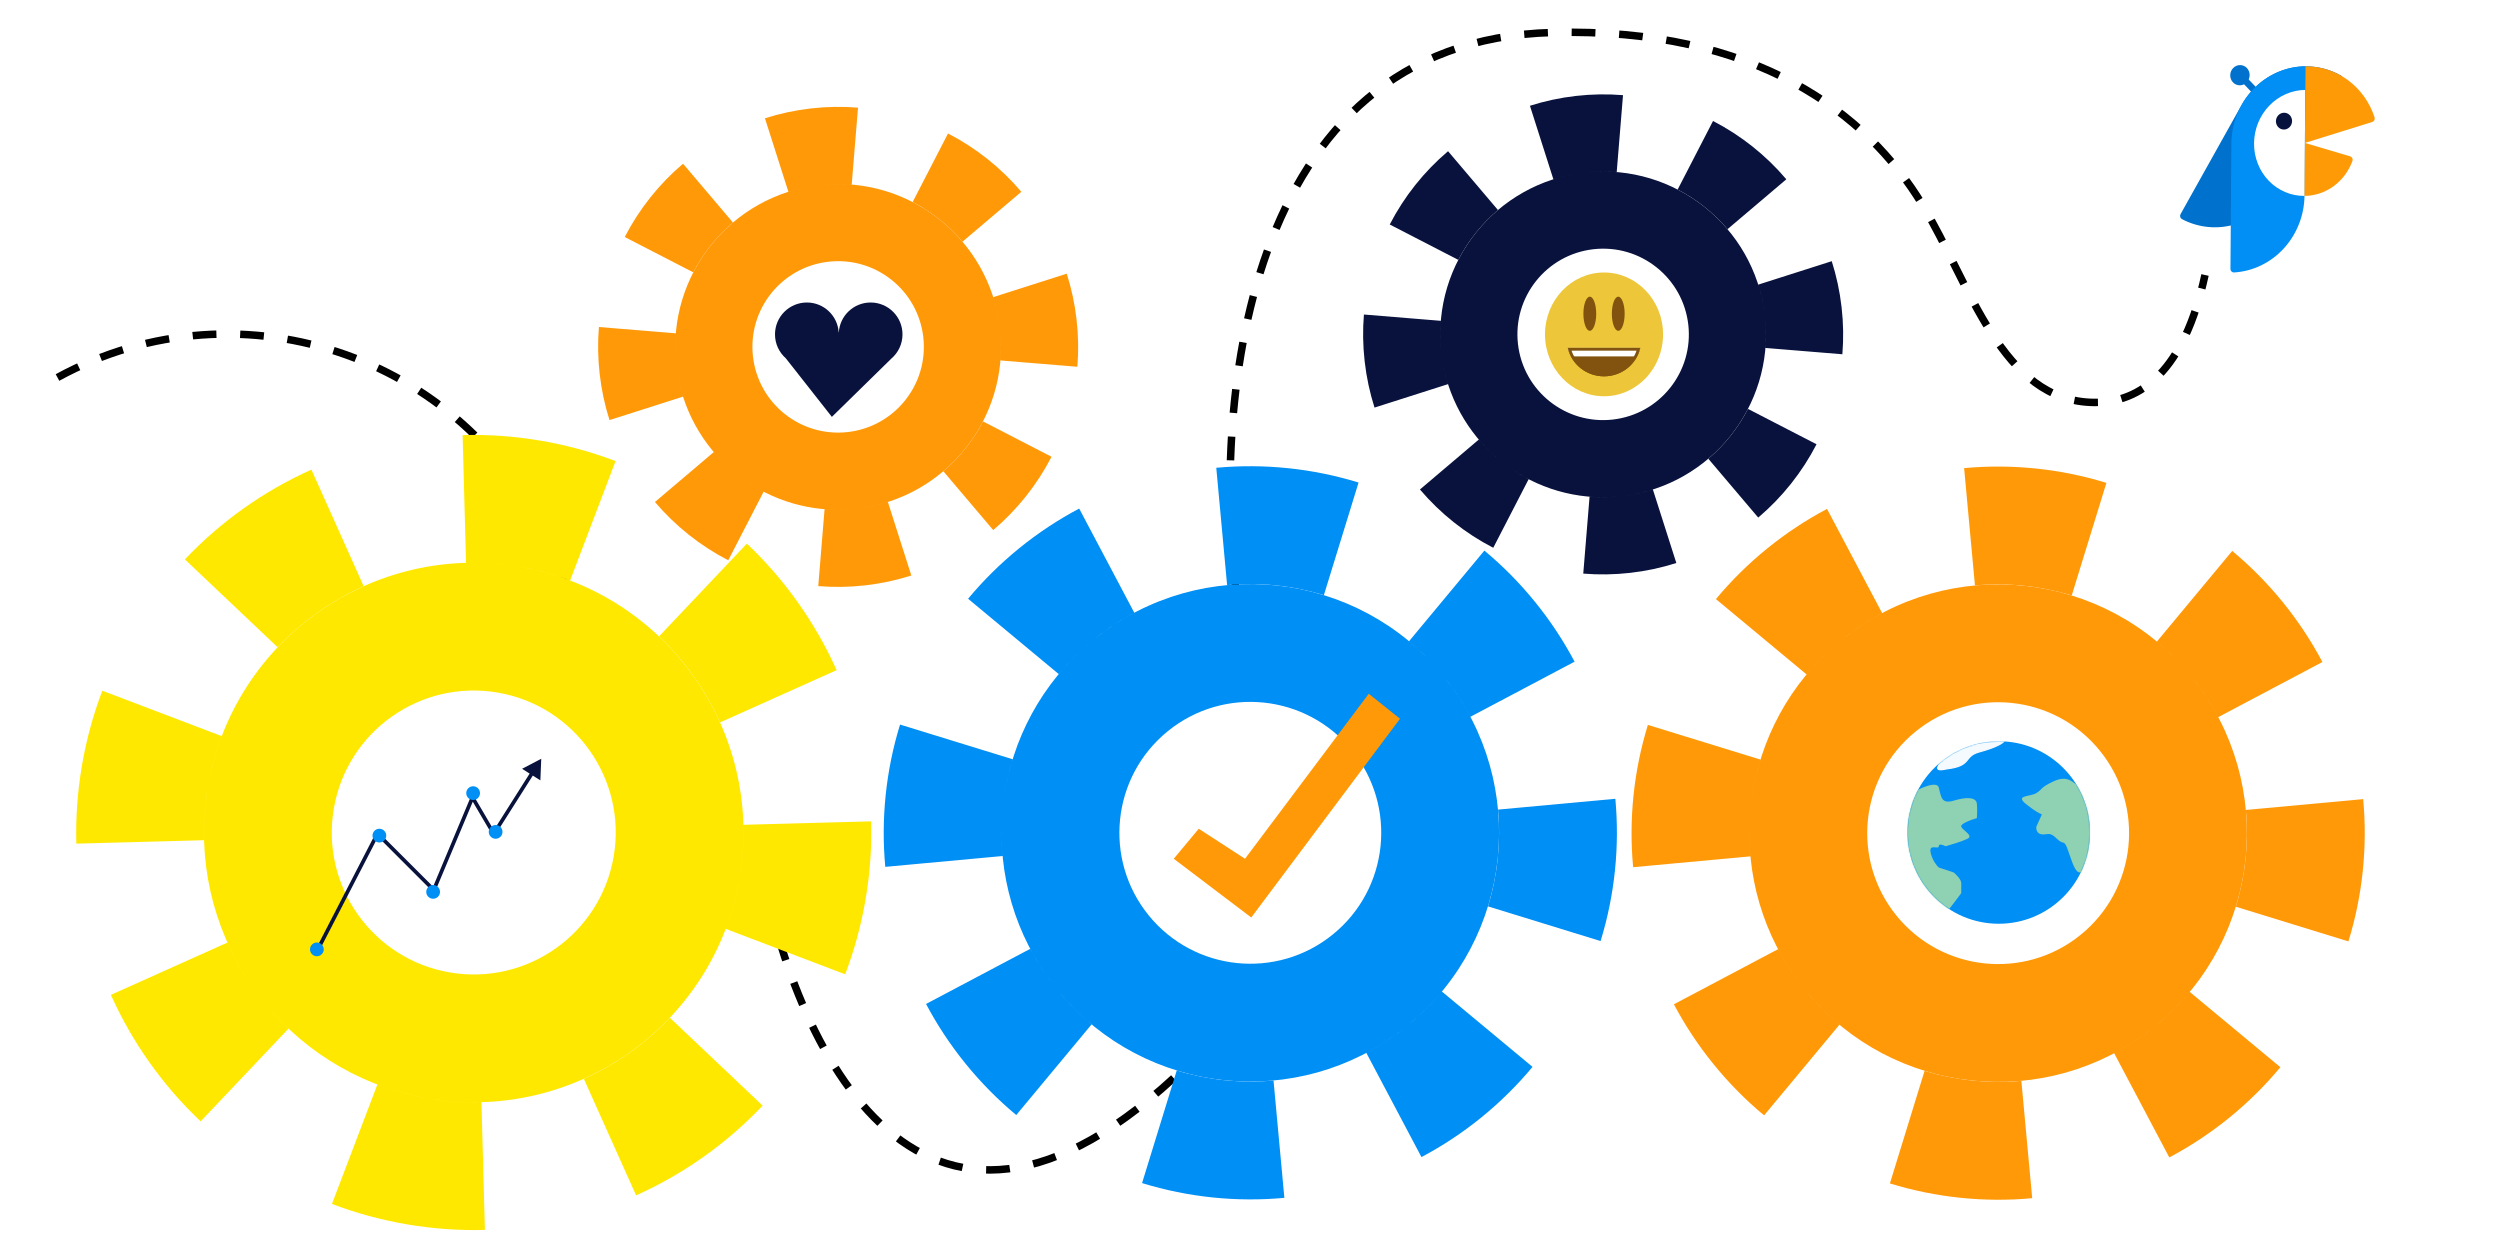 <svg width="2000" height="1000" viewBox="0 0 2000 1000" fill="none" xmlns="http://www.w3.org/2000/svg">
<rect x="0" y="0" width="2000" height="1000" fill="#333333" stroke="none"/>
<g clip-path="url(#clip0_489_98)">
<rect width="2000" height="1000" fill="white"/>
<path d="M1793.2 84.088L1744.45 171.297C1744.26 171.633 1744.14 172.004 1744.09 172.388C1744.04 172.772 1744.07 173.162 1744.17 173.532C1744.27 173.903 1744.44 174.248 1744.67 174.546C1744.91 174.844 1745.2 175.089 1745.52 175.266C1758.9 182.358 1774.46 183.774 1788.98 179.219C1803.51 174.664 1815.87 164.488 1823.53 150.798L1873.71 61.031C1860.26 53.008 1844.22 50.93 1829.13 55.254C1814.03 59.578 1801.11 69.95 1793.2 84.088Z" fill="#0071CC"/>
<path d="M1797.06 61.64L1793.37 65.486L1810.07 82.901L1813.76 79.055L1797.06 61.64Z" fill="#0071CC"/>
<path d="M1791.89 68.258C1796.18 68.225 1799.69 64.572 1799.72 60.099C1799.75 55.626 1796.3 52.027 1792.01 52.06C1787.72 52.093 1784.21 55.746 1784.18 60.219C1784.14 64.692 1787.6 68.292 1791.89 68.258Z" fill="#0071CC"/>
<path d="M1785.1 114.792L1784.36 215.125C1784.35 215.512 1784.42 215.895 1784.57 216.25C1784.71 216.605 1784.92 216.926 1785.18 217.192C1785.45 217.458 1785.76 217.665 1786.11 217.8C1786.46 217.934 1786.83 217.994 1787.2 217.975C1802.29 217.092 1816.56 210.197 1827.07 198.718C1837.57 187.24 1843.49 172.057 1843.61 156.317L1844.37 53.039C1836.65 53.099 1828.99 54.744 1821.83 57.879C1814.67 61.015 1808.15 65.58 1802.65 71.315C1797.15 77.049 1792.76 83.84 1789.75 91.3C1786.74 98.759 1785.16 106.742 1785.1 114.792Z" fill="#018FF6"/>
<path d="M1803.24 114.653C1803.15 125.896 1807.36 136.646 1814.93 144.538C1822.5 152.429 1832.81 156.816 1843.6 156.732L1844.23 71.943C1838.89 71.984 1833.59 73.122 1828.64 75.29C1823.69 77.459 1819.18 80.617 1815.37 84.583C1811.57 88.549 1808.54 93.245 1806.45 98.405C1804.37 103.564 1803.28 109.085 1803.24 114.653Z" fill="white"/>
<path d="M1880.14 125.091L1843.92 114.335L1843.6 156.73C1851.89 156.665 1860.01 153.961 1866.86 148.981C1873.7 144 1878.96 136.98 1881.92 128.862C1882.06 128.49 1882.12 128.093 1882.1 127.697C1882.09 127.301 1881.99 126.914 1881.82 126.56C1881.66 126.206 1881.42 125.893 1881.13 125.64C1880.84 125.387 1880.5 125.2 1880.14 125.091Z" fill="#FF9A07"/>
<path d="M1899.67 93.888C1895.76 81.867 1888.33 71.472 1878.42 64.151C1868.51 56.83 1856.61 52.945 1844.37 53.039L1843.92 114.336L1897.8 97.576C1898.16 97.466 1898.49 97.282 1898.78 97.035C1899.07 96.787 1899.31 96.482 1899.49 96.137C1899.66 95.793 1899.77 95.415 1899.8 95.029C1899.83 94.642 1899.79 94.254 1899.67 93.888Z" fill="#FF9A07"/>
<path d="M1827.15 103.642C1830.72 103.615 1833.63 100.58 1833.66 96.864C1833.69 93.147 1830.82 90.157 1827.25 90.185C1823.69 90.213 1820.77 93.247 1820.75 96.964C1820.72 100.68 1823.59 103.67 1827.15 103.642Z" fill="#07133D"/>
<path d="M46 302V302C194.16 220.991 379.832 287.043 443.543 443.424L478 528" stroke="black" stroke-width="6" stroke-dasharray="19 19"/>
<path d="M606 676C629.333 823.333 730.8 1064.8 950 852" stroke="black" stroke-width="6" stroke-dasharray="19 19"/>
<path d="M990 482C969.334 332.667 990.8 32.4 1242 26C1405.13 21.844 1493.86 91.121 1537.68 163.396C1576.23 226.996 1601.08 321.487 1675.45 321.955C1712.38 322.188 1747.28 297.218 1764 220" stroke="black" stroke-width="6" stroke-dasharray="19 19"/>
<path fill-rule="evenodd" clip-rule="evenodd" d="M1137.17 925.659C1153.84 916.833 1169.91 906.26 1185.12 893.914C1200.32 881.567 1213.97 868.013 1226.03 853.502L1153.54 793.248C1145.89 802.448 1137.26 811.128 1127.63 819.143C1210.56 750.085 1223.3 627.389 1156.31 542.775C1164.09 552.593 1170.75 562.856 1176.34 573.427L1259.66 529.338C1250.83 512.659 1240.26 496.593 1227.91 481.388C1215.57 466.184 1202.01 452.538 1187.5 440.476L1127.25 512.968C1137.06 521.125 1146.28 530.398 1154.74 540.809C1085.85 455.977 961.56 442.638 876.276 510.587C886.245 502.643 896.677 495.852 907.427 490.163L863.338 406.845C846.659 415.671 830.593 426.244 815.388 438.59C800.184 450.937 786.538 464.491 774.476 479.002L846.968 539.256C854.611 530.061 863.233 521.386 872.854 513.375C833.163 546.433 809.556 591.78 803.076 639.355C804.547 628.548 806.899 617.856 810.12 607.401L720.033 579.65C708.703 616.431 704.685 655.163 708.223 693.486L802.088 684.819C801.035 673.421 800.967 661.964 801.868 650.587C798.067 698.621 811.599 748.105 843.517 788.873C836.031 779.315 829.594 769.341 824.163 759.077L740.845 803.166C749.671 819.845 760.244 835.911 772.59 851.116C784.937 866.32 798.491 879.966 813.002 892.028L873.256 819.536C864.056 811.889 855.376 803.261 847.361 793.634C916.187 876.285 1038.29 889.209 1122.87 822.988C1113.32 830.473 1103.34 836.91 1093.08 842.341L1137.17 925.659ZM1066.27 747.56C1021.37 784.023 955.408 777.18 918.944 732.275C882.481 687.37 889.324 621.408 934.229 584.944C979.134 548.481 1045.1 555.324 1081.56 600.229C1118.02 645.134 1111.18 711.096 1066.27 747.56Z" fill="#008FF5"/>
<path d="M1280.47 752.854C1291.8 716.074 1295.82 677.341 1292.28 639.018L1198.42 647.685C1200.82 673.739 1198.09 700.098 1190.38 725.103L1280.47 752.854Z" fill="#008FF5"/>
<path d="M1086.85 386.033C1050.07 374.703 1011.34 370.685 973.018 374.223L981.685 468.088C1007.74 465.682 1034.1 468.417 1059.1 476.12L1086.85 386.033Z" fill="#008FF5"/>
<path d="M913.65 946.471C950.431 957.801 989.163 961.819 1027.49 958.281L1018.82 864.416C992.765 866.822 966.406 864.087 941.401 856.384L913.65 946.471Z" fill="#008FF5"/>
<path fill-rule="evenodd" clip-rule="evenodd" d="M1735.44 925.932C1752.12 917.106 1768.18 906.533 1783.39 894.187C1798.59 881.841 1812.24 868.287 1824.3 853.775L1751.81 793.521C1744.16 802.722 1735.53 811.401 1725.91 819.416C1808.84 750.358 1821.57 627.662 1754.59 543.049C1762.36 552.867 1769.02 563.129 1774.61 573.701L1857.93 529.611C1849.11 512.933 1838.53 496.866 1826.19 481.662C1813.84 466.457 1800.29 452.811 1785.78 440.749L1725.52 513.242C1735.34 521.399 1744.56 530.671 1753.01 541.082C1684.13 456.25 1559.83 442.911 1474.55 510.86C1484.52 502.916 1494.95 496.125 1505.7 490.436L1461.61 407.119C1444.93 415.945 1428.87 426.518 1413.66 438.864C1398.46 451.21 1384.81 464.764 1372.75 479.276L1445.24 539.53C1452.88 530.334 1461.51 521.659 1471.13 513.648C1431.44 546.707 1407.83 592.053 1401.35 639.629C1402.82 628.821 1405.17 618.129 1408.39 607.674L1318.31 579.923C1306.98 616.704 1302.96 655.436 1306.5 693.76L1400.36 685.093C1399.31 673.694 1399.24 662.237 1400.14 650.861C1396.34 698.894 1409.87 748.379 1441.79 789.147C1434.3 779.589 1427.87 769.615 1422.44 759.35L1339.12 803.44C1347.94 820.118 1358.52 836.185 1370.86 851.389C1383.21 866.594 1396.76 880.24 1411.28 892.302L1471.53 819.809C1462.33 812.162 1453.65 803.535 1445.63 793.908C1514.46 876.558 1636.56 889.482 1721.15 823.261C1711.59 830.746 1701.61 837.183 1691.35 842.615L1735.44 925.932ZM1664.55 747.833C1619.64 784.297 1553.68 777.453 1517.22 732.548C1480.75 687.643 1487.6 621.681 1532.5 585.218C1577.41 548.754 1643.37 555.598 1679.83 600.503C1716.3 645.408 1709.45 711.37 1664.55 747.833Z" fill="#FF9908"/>
<path d="M1878.74 753.128C1890.07 716.347 1894.09 677.615 1890.55 639.291L1796.69 647.958C1799.1 674.012 1796.36 700.372 1788.66 725.377L1878.74 753.128Z" fill="#FF9908"/>
<path d="M1685.13 386.307C1648.35 374.976 1609.61 370.958 1571.29 374.497L1579.96 468.361C1606.01 465.956 1632.37 468.69 1657.38 476.393L1685.13 386.307Z" fill="#FF9908"/>
<path d="M1511.92 946.744C1548.7 958.075 1587.44 962.093 1625.76 958.554L1617.09 864.69C1591.04 867.095 1564.68 864.361 1539.67 856.658L1511.92 946.744Z" fill="#FF9908"/>
<path fill-rule="evenodd" clip-rule="evenodd" d="M861.887 293.409C862.897 281.096 862.727 268.505 861.275 255.765C859.822 243.024 857.154 230.718 853.4 218.949L794.605 237.705C796.985 245.167 798.733 252.986 799.761 261.123C790.892 191.028 727.687 140.756 657.395 147.886C665.552 147.057 673.561 147 681.365 147.64L686.408 86.132C674.096 85.123 661.505 85.293 648.765 86.745C636.024 88.198 623.718 90.865 611.949 94.62L630.705 153.415C638.664 150.876 647.03 149.057 655.754 148.062C584.671 156.165 533.501 220.037 540.928 291.04C540.059 282.74 539.99 274.591 540.64 266.654L479.132 261.611C478.123 273.924 478.293 286.515 479.745 299.255C481.198 311.996 483.866 324.302 487.62 336.071L546.415 317.315C544.036 309.857 542.289 302.042 541.26 293.911C545.509 327.461 562.206 356.469 586.17 376.814C580.726 372.193 575.656 367.126 571.023 361.664L523.959 401.584C540.257 420.8 560.21 436.669 582.601 448.225L610.905 393.384C604.245 389.947 597.9 385.946 591.941 381.439C617.102 400.467 649.173 410.444 682.915 407.204C675.004 407.965 667.232 408.001 659.654 407.379L654.611 468.887C666.924 469.897 679.515 469.727 692.255 468.275C704.996 466.822 717.302 464.154 729.071 460.4L710.315 401.605C702.853 403.985 695.034 405.733 686.897 406.761C756.756 397.922 806.926 335.112 800.204 265.105C800.965 273.016 801.001 280.788 800.38 288.365L861.887 293.409ZM738.64 269.744C742.929 307.371 715.903 341.351 678.276 345.64C640.649 349.929 606.669 322.903 602.38 285.276C598.091 247.649 625.116 213.669 662.744 209.38C700.371 205.091 734.351 232.116 738.64 269.744Z" fill="#FF9908"/>
<path d="M817.061 153.435C800.762 134.22 780.81 118.351 758.419 106.795L730.115 161.636C745.337 169.492 758.916 180.292 769.997 193.356L817.061 153.435Z" fill="#FF9908"/>
<path d="M546.435 130.959C527.22 147.257 511.351 167.21 499.795 189.601L554.636 217.905C562.492 202.682 573.292 189.103 586.356 178.023L546.435 130.959Z" fill="#FF9908"/>
<path d="M794.584 424.061C813.8 407.762 829.669 387.81 841.225 365.419L786.384 337.115C778.528 352.337 767.728 365.916 754.664 376.997L794.584 424.061Z" fill="#FF9908"/>
<path fill-rule="evenodd" clip-rule="evenodd" d="M1473.89 283.409C1474.9 271.096 1474.73 258.505 1473.27 245.765C1471.82 233.024 1469.15 220.718 1465.4 208.949L1406.6 227.705C1408.99 235.167 1410.73 242.986 1411.76 251.123C1402.89 181.028 1339.69 130.756 1269.4 137.886C1277.55 137.057 1285.56 137 1293.37 137.64L1298.41 76.132C1286.1 75.123 1273.5 75.293 1260.76 76.745C1248.02 78.198 1235.72 80.865 1223.95 84.62L1242.7 143.415C1250.66 140.876 1259.03 139.057 1267.75 138.062C1196.67 146.165 1145.5 210.037 1152.93 281.04C1152.06 272.74 1151.99 264.591 1152.64 256.654L1091.13 251.611C1090.12 263.924 1090.29 276.515 1091.75 289.255C1093.2 301.996 1095.87 314.302 1099.62 326.071L1158.42 307.315C1156.04 299.857 1154.29 292.042 1153.26 283.911C1157.51 317.461 1174.21 346.469 1198.17 366.814C1192.73 362.193 1187.66 357.126 1183.02 351.664L1135.96 391.584C1152.26 410.8 1172.21 426.669 1194.6 438.225L1222.9 383.384C1216.24 379.947 1209.9 375.946 1203.94 371.439C1229.1 390.467 1261.17 400.444 1294.92 397.204C1287 397.965 1279.23 398.001 1271.65 397.379L1266.61 458.887C1278.92 459.897 1291.51 459.727 1304.26 458.275C1317 456.822 1329.3 454.154 1341.07 450.4L1322.31 391.605C1314.85 393.985 1307.03 395.733 1298.9 396.761C1368.76 387.922 1418.93 325.112 1412.2 255.105C1412.97 263.016 1413 270.788 1412.38 278.365L1473.89 283.409ZM1350.64 259.744C1354.93 297.371 1327.9 331.351 1290.28 335.64C1252.65 339.929 1218.67 312.903 1214.38 275.276C1210.09 237.649 1237.12 203.669 1274.74 199.38C1312.37 195.091 1346.35 222.116 1350.64 259.744Z" fill="#08123D"/>
<path d="M1429.06 143.435C1412.76 124.22 1392.81 108.351 1370.42 96.795L1342.12 151.636C1357.34 159.492 1370.92 170.292 1382 183.356L1429.06 143.435Z" fill="#08123D"/>
<path d="M1158.44 120.959C1139.22 137.257 1123.35 157.21 1111.79 179.601L1166.64 207.905C1174.49 192.682 1185.29 179.103 1198.36 168.023L1158.44 120.959Z" fill="#08123D"/>
<path d="M1406.58 414.061C1425.8 397.762 1441.67 377.81 1453.23 355.419L1398.38 327.115C1390.53 342.337 1379.73 355.916 1366.66 366.997L1406.58 414.061Z" fill="#08123D"/>
<path fill-rule="evenodd" clip-rule="evenodd" d="M676.141 779.446C683.418 760.323 688.947 740.213 692.505 719.276C696.063 698.338 697.487 677.531 696.935 657.077L594.758 659.835C595.108 672.803 594.287 686.047 592.175 699.465C610.353 583.866 532.956 474.774 417.843 453.739C431.201 456.178 443.97 459.777 456.091 464.39L492.446 368.859C473.322 361.582 453.213 356.052 432.276 352.494C411.338 348.936 390.531 347.512 370.077 348.064L372.835 450.241C386.667 449.868 400.815 450.828 415.151 453.264C298.332 433.412 187.504 511.457 166.615 627.837C169.056 614.232 172.699 601.235 177.389 588.909L81.859 552.554C74.581 571.677 69.052 591.787 65.494 612.724C61.936 633.662 60.512 654.469 61.064 674.923L163.241 672.165C162.892 659.204 163.712 645.967 165.821 632.557C157.126 687.889 170.328 741.73 199.081 785.134C192.548 775.275 186.816 764.88 181.962 754.056L88.699 795.886C105.777 833.964 130.21 868.401 160.509 897.099L230.799 822.89C221.787 814.354 213.535 805.067 206.131 795.151C237.396 837.013 283.822 867.657 338.995 878.046C326.058 875.612 313.678 872.089 301.909 867.61L265.554 963.141C284.677 970.418 304.787 975.947 325.724 979.505C346.662 983.063 367.469 984.488 387.923 983.936L385.165 881.758C372.197 882.108 358.952 881.287 345.534 879.175C460.745 897.292 569.492 820.476 591.046 706.004C588.612 718.942 585.089 731.322 580.61 743.091L676.141 779.446ZM490.966 685.027C480.458 746.864 421.81 788.475 359.973 777.966C298.136 767.458 256.525 708.81 267.034 646.973C277.542 585.136 336.19 543.525 398.027 554.034C459.864 564.542 501.474 623.19 490.966 685.027Z" fill="#FFE800"/>
<path d="M669.301 536.114C652.222 498.036 627.789 463.599 597.491 434.9L527.201 509.11C547.799 528.62 564.427 552.057 576.038 577.944L669.301 536.114Z" fill="#FFE800"/>
<path d="M249.113 375.699C211.036 392.777 176.599 417.21 147.9 447.509L222.11 517.799C241.62 497.201 265.057 480.573 290.944 468.962L249.113 375.699Z" fill="#FFE800"/>
<path d="M508.886 956.301C546.964 939.222 581.401 914.789 610.099 884.491L535.89 814.201C516.379 834.799 492.943 851.427 467.056 863.038L508.886 956.301Z" fill="#FFE800"/>
<path d="M302 667L303.061 665.939L301.609 664.487L300.667 666.312L302 667ZM347 712L345.939 713.061L347.52 714.641L348.384 712.58L347 712ZM378 638L379.294 637.241L377.776 634.652L376.616 637.42L378 638ZM395 667L393.706 667.759L394.951 669.882L396.267 667.803L395 667ZM433 607L417.658 615.039L432.291 624.306L433 607ZM255.333 760.688L303.333 667.688L300.667 666.312L252.667 759.312L255.333 760.688ZM300.939 668.061L345.939 713.061L348.061 710.939L303.061 665.939L300.939 668.061ZM348.384 712.58L379.384 638.58L376.616 637.42L345.616 711.42L348.384 712.58ZM376.706 638.759L393.706 667.759L396.294 666.241L379.294 637.241L376.706 638.759ZM396.267 667.803L427.044 619.208L424.51 617.602L393.733 666.197L396.267 667.803Z" fill="#08123D"/>
<circle cx="303.5" cy="668.5" r="5.5" fill="#008FF5"/>
<circle cx="378.5" cy="634.5" r="5.5" fill="#008FF5"/>
<circle cx="346.5" cy="713.5" r="5.5" fill="#008FF5"/>
<circle cx="396.5" cy="665.5" r="5.5" fill="#008FF5"/>
<circle cx="253.5" cy="759.5" r="5.5" fill="#008FF5"/>
<path fill-rule="evenodd" clip-rule="evenodd" d="M670.957 266C670.18 252.615 659.08 242 645.5 242C631.417 242 620 253.417 620 267.5C620 275.123 623.345 281.964 628.647 286.637L665.5 333.5L713.055 286.896C718.53 282.219 722 275.265 722 267.5C722 253.417 710.583 242 696.5 242C682.92 242 671.82 252.615 671.043 266H670.957Z" fill="#08123D"/>
<path d="M959 663L939 687L1001 734L1120 575L1095 555L996 687L959 663Z" fill="#FF9908"/>
<path d="M1283.22 317C1309.31 317 1330.45 294.838 1330.45 267.5C1330.45 240.162 1309.31 218 1283.22 218C1257.14 218 1236 240.162 1236 267.5C1236 294.838 1257.14 317 1283.22 317Z" fill="#EDC639"/>
<path d="M1254.21 278.31C1255.7 284.773 1259.39 290.545 1264.66 294.681C1269.93 298.816 1276.48 301.068 1283.22 301.068C1289.97 301.068 1296.52 298.816 1301.79 294.681C1307.06 290.545 1310.75 284.773 1312.24 278.31H1254.21Z" fill="#81530F"/>
<path d="M1257.42 285.137H1309.02C1310.48 283.006 1311.56 280.706 1312.24 278.31H1254.21C1254.88 280.707 1255.96 283.007 1257.42 285.137Z" fill="white"/>
<path d="M1271.84 264.655C1274.67 264.655 1276.97 258.541 1276.97 251C1276.97 243.458 1274.67 237.344 1271.84 237.344C1269.02 237.344 1266.72 243.458 1266.72 251C1266.72 258.541 1269.02 264.655 1271.84 264.655Z" fill="#81530F"/>
<path d="M1294.6 264.655C1297.43 264.655 1299.72 258.541 1299.72 251C1299.72 243.458 1297.43 237.344 1294.6 237.344C1291.78 237.344 1289.48 243.458 1289.48 251C1289.48 258.541 1291.78 264.655 1294.6 264.655Z" fill="#81530F"/>
<path d="M1309.23 280.547C1307.38 285.879 1303.88 290.51 1299.22 293.788C1294.55 297.067 1288.96 298.83 1283.22 298.83C1277.49 298.83 1271.9 297.067 1267.23 293.788C1262.57 290.51 1259.07 285.879 1257.22 280.547H1309.23ZM1312.24 278.31H1254.21C1255.7 284.773 1259.39 290.545 1264.66 294.68C1269.93 298.816 1276.48 301.068 1283.22 301.068C1289.97 301.068 1296.52 298.816 1301.79 294.68C1307.06 290.545 1310.75 284.773 1312.24 278.31Z" fill="#81530F"/>
<circle cx="1599" cy="666" r="73" fill="#008FF5"/>
<mask id="mask0_489_98" style="mask-type:alpha" maskUnits="userSpaceOnUse" x="1526" y="593" width="146" height="146">
<circle cx="1599" cy="666" r="73" fill="#008FF5"/>
</mask>
<g mask="url(#mask0_489_98)">
<path d="M1551 630C1549 622.5 1526 636 1524 637.5C1522.17 642.5 1518.8 653.6 1520 658C1521.5 663.5 1518.5 671 1520 682C1521.5 693 1527 706.5 1531.5 714.5C1535.1 720.9 1543.33 728.833 1547 732L1559.5 727L1563 722.5L1569 714.5V706.5C1569 703.7 1565 699.667 1563 698L1551 694C1549.33 692.5 1545.7 688 1544.5 682C1543 674.5 1551 680 1551 677C1551 674.6 1554.67 676 1556.5 677C1560.67 675.833 1570 673 1574 671C1579 668.5 1570.5 664.5 1569 661.5C1567.8 659.1 1576.83 655.833 1581.5 654.5C1581.67 652.5 1581.9 647.4 1581.5 643C1581 637.5 1573 637.5 1563 640.5C1553 643.5 1553 637.5 1551 630Z" fill="#8FD1B3"/>
<path d="M1643 625C1654 620 1658 625.5 1664 630H1667C1671.17 635.833 1679.5 648.3 1679.5 651.5C1679.5 655.5 1680.5 671 1679.5 677C1678.7 681.8 1673.17 690.333 1670.5 694C1669.33 695.333 1666.4 698 1664 698C1661 698 1659 694 1655 682C1651 670 1651.5 677 1645.5 671C1639.5 665 1638.5 668 1633.5 667.5C1629.5 667.1 1628.83 663.333 1629 661.5L1633.5 651.5C1632 651 1627.3 648.6 1620.5 643C1612 636 1624 637.5 1629 634.5C1634 631.5 1632 630 1643 625Z" fill="#8FD1B3"/>
<path d="M1558 615C1546 617.5 1550 614 1555.5 604.5L1558 601.5C1568.83 597.167 1592.2 588.4 1599 588C1607.5 587.5 1604 589 1604 591.5C1604 594 1596.5 598 1583.5 601.5C1570.5 605 1578 612.5 1558 615Z" fill="#F5FAFF" stroke="#F5FAFF"/>
</g>
</g>
<defs>
<clipPath id="clip0_489_98">
<rect width="2000" height="1000" fill="white"/>
</clipPath>
</defs>
</svg>
